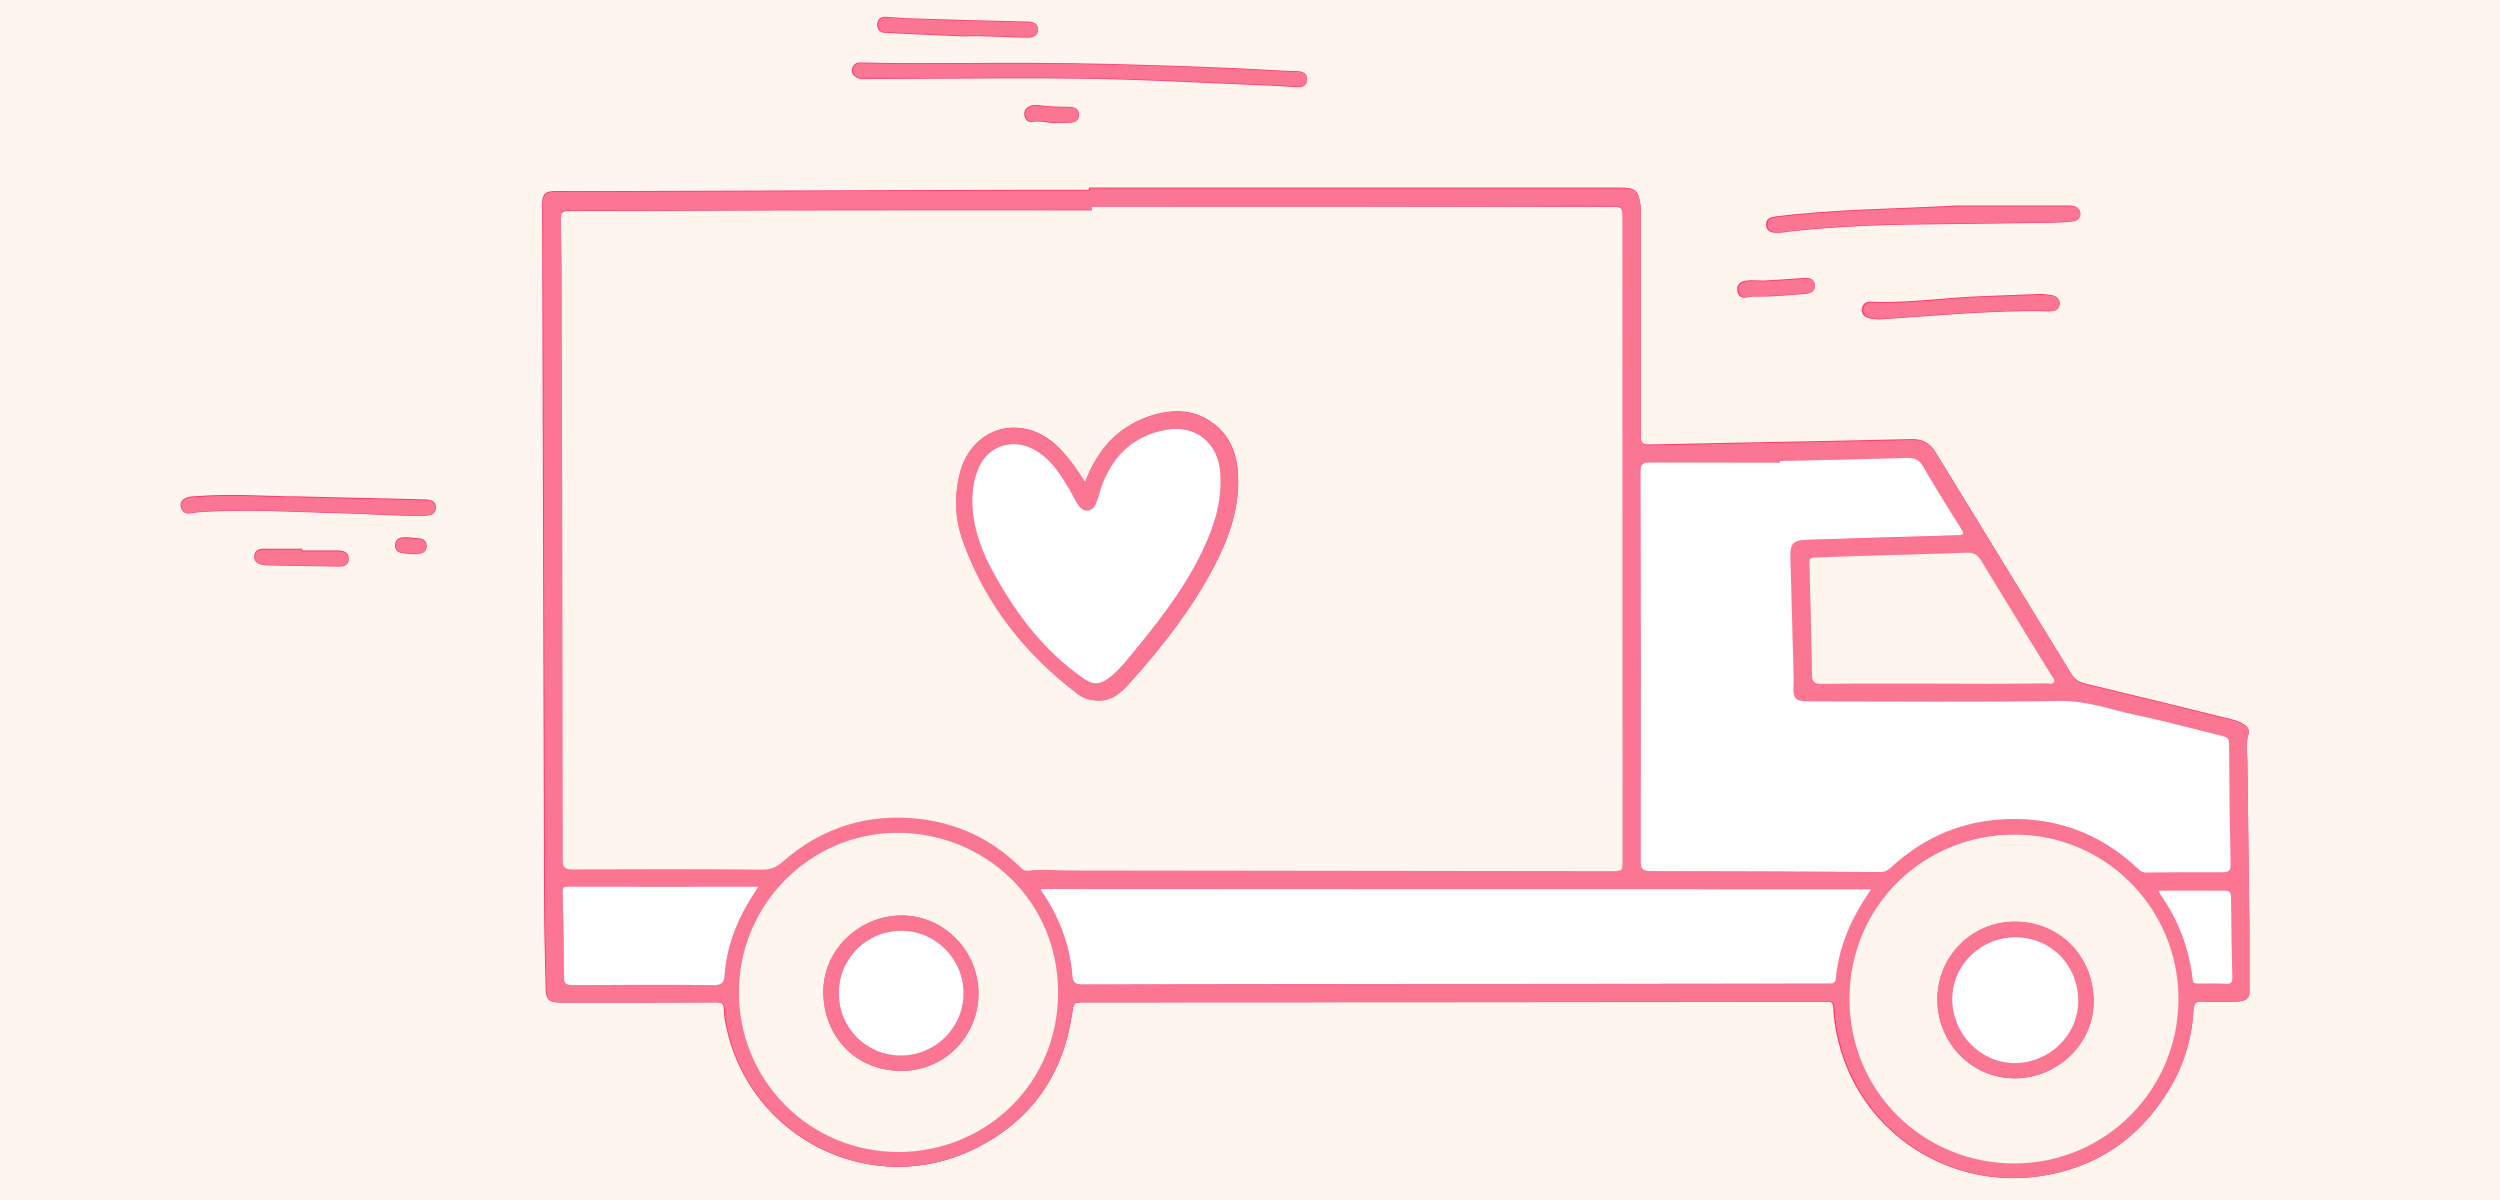 <svg version="1.0" preserveAspectRatio="xMidYMid meet" height="240" viewBox="0 0 375 180" zoomAndPan="magnify" width="500" xmlns:xlink="http://www.w3.org/1999/xlink" xmlns="http://www.w3.org/2000/svg"><defs><clipPath id="e13d5e26c9"><path clip-rule="nonzero" d="M 81 28 L 337.406 28 L 337.406 177 L 81 177 Z M 81 28"></path></clipPath><clipPath id="59d896e84c"><path clip-rule="nonzero" d="M 78 25 L 337.406 25 L 337.406 180 L 78 180 Z M 78 25"></path></clipPath><clipPath id="aa664d0305"><path clip-rule="nonzero" d="M 26.906 71 L 69 71 L 69 81 L 26.906 81 Z M 26.906 71"></path></clipPath><clipPath id="e5a9d2835a"><path clip-rule="nonzero" d="M 131 2.465 L 156 2.465 L 156 6 L 131 6 Z M 131 2.465"></path></clipPath><clipPath id="21a852e646"><path clip-rule="nonzero" d="M 128 2.465 L 159 2.465 L 159 9 L 128 9 Z M 128 2.465"></path></clipPath><clipPath id="ee11f39d71"><path clip-rule="nonzero" d="M 242 65 L 337.406 65 L 337.406 135 L 242 135 Z M 242 65"></path></clipPath><clipPath id="077077aab9"><path clip-rule="nonzero" d="M 320 130 L 337.406 130 L 337.406 151 L 320 151 Z M 320 130"></path></clipPath><clipPath id="35c71ee7b9"><path clip-rule="nonzero" d="M 81 28 L 337.406 28 L 337.406 177 L 81 177 Z M 81 28"></path></clipPath><clipPath id="0df21e9240"><path clip-rule="nonzero" d="M 131 2.465 L 156 2.465 L 156 6 L 131 6 Z M 131 2.465"></path></clipPath></defs><rect fill-opacity="1" height="216" y="-18" fill="#ffffff" width="450" x="-37.5"></rect><rect fill-opacity="1" height="216" y="-18" fill="#fff5ef" width="450" x="-37.5"></rect><g clip-path="url(#e13d5e26c9)"><path fill-rule="nonzero" fill-opacity="1" d="M 163.508 28.262 C 190.004 28.262 216.535 28.262 243.035 28.262 C 245.395 28.262 245.781 28.586 246.074 30.945 C 246.105 31.363 246.105 31.75 246.105 32.172 C 246.105 43.223 246.137 54.277 246.105 65.328 C 246.105 66.492 246.332 66.848 247.559 66.816 C 260.648 66.523 273.734 66.328 286.824 66.008 C 288.535 65.973 289.57 66.59 290.41 68.012 C 297.133 79.031 303.918 90.016 310.641 101.035 C 311.188 101.941 311.805 102.426 312.871 102.684 C 320.207 104.43 327.543 106.238 334.875 108.051 C 335.523 108.211 336.137 108.438 336.688 108.793 C 337.141 109.082 337.461 109.535 337.301 110.02 C 336.848 111.344 337.074 112.703 337.105 114.027 C 337.234 125.273 337.398 136.52 337.527 147.766 C 337.559 149.801 337.141 150.223 335.102 150.223 C 333.551 150.223 332 150.285 330.449 150.188 C 329.449 150.125 329.094 150.48 329.027 151.449 C 328.801 155.715 327.605 159.723 325.41 163.375 C 320.918 170.773 314.453 175.234 305.855 176.43 C 292.672 178.273 280.133 170.258 276.352 157.621 C 275.738 155.555 275.32 153.422 275.223 151.254 C 275.191 150.449 274.93 150.223 274.156 150.223 C 270.309 150.254 266.465 150.254 262.617 150.254 C 229.367 150.285 196.082 150.32 162.828 150.32 C 160.953 150.32 161.051 150.352 160.758 152.191 C 159.402 161.273 154.684 168.027 146.477 172.164 C 131.027 179.984 112.512 170.871 109.023 153.84 C 108.859 153.098 108.73 152.32 108.73 151.547 C 108.73 150.609 108.406 150.285 107.406 150.32 C 99.715 150.352 92.023 150.352 84.332 150.352 C 82.328 150.352 82.004 150.027 81.973 147.992 C 81.875 143.531 81.746 139.074 81.746 134.613 C 81.648 99.938 81.555 65.297 81.457 30.621 C 81.457 29.133 81.91 28.777 83.363 28.777 C 87.047 28.812 90.73 28.777 94.414 28.777 C 114.289 28.715 134.195 28.648 154.07 28.586 C 157.203 28.586 160.371 28.586 163.508 28.586 C 163.508 28.52 163.508 28.391 163.508 28.262 Z M 163.797 31.039 C 163.797 31.172 163.797 31.332 163.797 31.461 C 151.324 31.461 138.848 31.43 126.375 31.461 C 112.707 31.492 99.035 31.559 85.367 31.559 C 84.43 31.559 84.105 31.75 84.137 32.754 C 84.234 37.504 84.234 42.254 84.27 46.973 C 84.332 74.246 84.398 101.555 84.398 128.828 C 84.398 130.023 84.688 130.316 85.883 130.316 C 95.383 130.281 104.852 130.25 114.355 130.348 C 115.68 130.348 116.52 129.961 117.457 129.121 C 123.273 124.047 130.09 121.879 137.75 122.723 C 143.598 123.367 148.738 125.758 152.973 129.926 C 153.328 130.281 153.648 130.574 154.23 130.508 C 156.301 130.25 158.398 130.477 160.469 130.477 C 187.516 130.508 214.566 130.543 241.582 130.574 C 243.391 130.574 243.391 130.574 243.391 128.766 C 243.391 96.738 243.359 64.68 243.359 32.656 C 243.359 30.945 243.359 30.945 241.613 30.945 C 215.664 31.039 189.715 31.039 163.797 31.039 Z M 267.016 69.141 C 267.016 69.238 267.016 69.336 267.016 69.434 C 260.52 69.434 253.992 69.465 247.496 69.398 C 246.461 69.398 246.074 69.625 246.074 70.758 C 246.105 90.242 246.137 109.699 246.105 129.184 C 246.105 130.316 246.332 130.703 247.559 130.703 C 259.098 130.703 270.633 130.766 282.168 130.832 C 282.816 130.832 283.234 130.574 283.656 130.152 C 288.117 125.984 293.383 123.527 299.426 123.012 C 307.57 122.27 314.746 124.723 320.723 130.379 C 321.047 130.703 321.367 130.93 321.887 130.93 C 325.699 130.898 329.48 130.863 333.293 130.898 C 334.297 130.898 334.617 130.672 334.586 129.605 C 334.457 123.594 334.391 117.582 334.359 111.57 C 334.359 110.73 333.941 110.57 333.293 110.41 C 328.965 109.375 324.664 108.18 320.336 107.273 C 316.586 106.5 312.965 105.141 308.961 105.172 C 296.52 105.367 284.078 105.238 271.637 105.238 C 269.211 105.238 268.953 104.945 269.051 102.59 C 269.051 102.266 269.051 101.941 269.051 101.617 C 268.887 95.641 268.727 89.66 268.566 83.715 C 268.5 81.52 268.953 81.066 271.148 81 C 278.648 80.773 286.113 80.547 293.609 80.324 C 294.547 80.289 294.645 80.129 294.16 79.32 C 292.219 76.25 290.281 73.148 288.473 70.016 C 287.855 68.98 287.18 68.688 286.047 68.723 C 279.715 68.883 273.379 69.012 267.016 69.141 Z M 280.684 133.387 C 238.996 133.387 197.566 133.387 156.137 133.387 C 156.172 133.48 156.137 133.609 156.203 133.676 C 158.852 137.523 160.5 141.723 160.855 146.41 C 160.953 147.605 161.469 147.699 162.473 147.699 C 171.586 147.637 180.73 147.637 189.844 147.637 C 217.668 147.605 245.492 147.57 273.316 147.57 C 273.672 147.57 274.059 147.539 274.414 147.57 C 275.027 147.605 275.32 147.379 275.383 146.766 C 275.805 141.918 277.711 137.652 280.684 133.387 Z M 326.766 149.832 C 326.766 136.195 315.777 125.145 302.207 125.145 C 288.762 125.145 277.484 135.68 277.453 149.77 C 277.418 163.922 288.699 174.457 302.109 174.492 C 315.746 174.555 326.766 163.504 326.766 149.832 Z M 110.832 148.863 C 110.863 162.18 121.527 172.875 134.844 172.809 C 147.898 172.746 158.723 162.535 158.691 148.801 C 158.66 134.773 147.414 124.855 134.453 124.918 C 121.465 124.984 110.801 135.742 110.832 148.863 Z M 290.023 102.555 C 290.023 102.59 290.023 102.59 290.023 102.555 C 295.68 102.59 301.301 102.59 306.957 102.555 C 307.344 102.555 307.859 102.75 308.086 102.328 C 308.281 101.973 307.895 101.652 307.73 101.359 C 304.176 95.574 300.621 89.824 297.102 84.008 C 296.613 83.199 296.035 82.906 295.098 82.941 C 289.699 83.133 284.301 83.262 278.906 83.426 C 276.707 83.488 274.48 83.586 272.281 83.652 C 271.699 83.652 271.375 83.746 271.41 84.457 C 271.57 90.051 271.699 95.641 271.797 101.262 C 271.828 102.328 272.152 102.621 273.219 102.621 C 278.809 102.523 284.398 102.555 290.023 102.555 Z M 113.773 132.996 C 104.012 132.996 94.578 132.996 85.109 132.996 C 84.363 132.996 84.363 133.32 84.398 133.902 C 84.492 138.102 84.59 142.336 84.59 146.539 C 84.59 147.605 84.945 147.797 85.914 147.766 C 92.992 147.734 100.07 147.699 107.148 147.766 C 108.375 147.766 108.633 147.281 108.699 146.246 C 108.891 143.469 109.602 140.785 110.766 138.234 C 111.543 136.52 112.512 134.871 113.773 132.996 Z M 323.824 133.578 C 323.891 133.805 323.922 133.934 323.988 134.031 C 326.699 137.91 328.414 142.176 328.898 146.895 C 328.965 147.477 329.254 147.508 329.707 147.508 C 331.098 147.508 332.484 147.477 333.875 147.539 C 334.617 147.57 334.844 147.344 334.844 146.57 C 334.746 142.562 334.684 138.555 334.652 134.547 C 334.652 133.805 334.391 133.547 333.648 133.547 C 330.418 133.609 327.188 133.578 323.824 133.578 Z M 323.824 133.578" fill="#fa7693"></path></g><g clip-path="url(#59d896e84c)"><path stroke-miterlimit="10" stroke-opacity="1" stroke-width="0.709" stroke="#fe3a6d" d="M 422.205 79.6 C 504.196 79.6 586.296 79.6 668.299 79.6 C 675.6 79.6 676.797 80.603 677.704 87.904 C 677.8 89.198 677.8 90.394 677.8 91.7 C 677.8 125.896 677.897 160.104 677.8 194.301 C 677.8 197.903 678.501 199.003 682.297 198.906 C 722.803 197.999 763.297 197.395 803.803 196.404 C 809.097 196.295 812.3 198.205 814.899 202.605 C 835.702 236.704 856.699 270.695 877.502 304.794 C 879.194 307.599 881.104 309.098 884.404 309.896 C 907.105 315.299 929.805 320.895 952.494 326.504 C 954.501 327 956.398 327.701 958.103 328.801 C 959.505 329.695 960.496 331.097 960 332.596 C 958.598 336.694 959.299 340.901 959.396 344.998 C 959.795 379.799 960.303 414.599 960.702 449.4 C 960.798 455.698 959.505 457.003 953.195 457.003 C 948.396 457.003 943.597 457.197 938.799 456.894 C 935.704 456.701 934.604 457.801 934.399 460.799 C 933.698 473.999 929.999 486.401 923.205 497.703 C 909.305 520.597 889.299 534.401 862.694 538.1 C 821.898 543.805 783.097 519.001 771.396 479.897 C 769.498 473.503 768.204 466.903 767.902 460.194 C 767.806 457.704 766.996 457.003 764.602 457.003 C 752.696 457.1 740.802 457.1 728.895 457.1 C 626.004 457.197 523.005 457.305 420.102 457.305 C 414.3 457.305 414.602 457.402 413.695 463.095 C 409.501 491.199 394.899 512.099 369.503 524.9 C 321.696 549.1 264.4 520.899 253.605 468.196 C 253.098 465.9 252.699 463.494 252.699 461.101 C 252.699 458.2 251.696 457.197 248.601 457.305 C 224.8 457.402 201 457.402 177.199 457.402 C 170.998 457.402 169.995 456.399 169.898 450.101 C 169.596 436.297 169.197 422.505 169.197 408.701 C 168.895 301.398 168.604 194.204 168.302 86.901 C 168.302 82.296 169.704 81.196 174.201 81.196 C 185.6 81.304 196.999 81.196 208.397 81.196 C 269.9 81.002 331.499 80.797 393.001 80.603 C 402.696 80.603 412.499 80.603 422.205 80.603 C 422.205 80.398 422.205 79.999 422.205 79.6 Z M 423.1 88.194 C 423.1 88.605 423.1 89.101 423.1 89.5 C 384.504 89.5 345.895 89.403 307.299 89.5 C 265.004 89.597 222.697 89.802 180.402 89.802 C 177.501 89.802 176.498 90.394 176.594 93.501 C 176.897 108.2 176.897 122.898 177.005 137.5 C 177.199 221.897 177.404 306.402 177.404 390.799 C 177.404 394.498 178.299 395.404 181.998 395.404 C 211.395 395.295 240.696 395.199 270.105 395.501 C 274.203 395.501 276.802 394.304 279.703 391.705 C 297.701 376.003 318.795 369.295 342.499 371.906 C 360.594 373.9 376.501 381.298 389.605 394.195 C 390.705 395.295 391.696 396.202 393.497 395.996 C 399.903 395.199 406.394 395.9 412.801 395.9 C 496.496 395.996 580.204 396.105 663.803 396.202 C 669.399 396.202 669.399 396.202 669.399 390.605 C 669.399 291.498 669.303 192.294 669.303 93.199 C 669.303 87.904 669.303 87.904 663.899 87.904 C 583.601 88.194 503.302 88.194 423.1 88.194 Z M 742.506 206.098 C 742.506 206.4 742.506 206.703 742.506 207.005 C 722.404 207.005 702.205 207.101 682.103 206.896 C 678.9 206.896 677.704 207.597 677.704 211.102 C 677.8 271.396 677.897 331.605 677.8 391.899 C 677.8 395.404 678.501 396.601 682.297 396.601 C 718.004 396.601 753.699 396.794 789.394 397 C 791.401 397 792.694 396.202 794 394.896 C 807.804 381.999 824.098 374.396 842.798 372.8 C 868.001 370.503 890.206 378.094 908.7 395.598 C 909.703 396.601 910.695 397.302 912.302 397.302 C 924.1 397.205 935.801 397.096 947.598 397.205 C 950.705 397.205 951.696 396.504 951.6 393.204 C 951.201 374.601 950.995 355.998 950.898 337.395 C 950.898 334.796 949.605 334.301 947.598 333.805 C 934.205 330.602 920.897 326.903 907.503 324.099 C 895.899 321.705 884.694 317.499 872.304 317.595 C 833.805 318.2 795.305 317.801 756.806 317.801 C 749.299 317.801 748.501 316.894 748.804 309.605 C 748.804 308.602 748.804 307.599 748.804 306.596 C 748.296 288.101 747.8 269.595 747.305 251.197 C 747.099 244.404 748.501 243.002 755.295 242.796 C 778.503 242.095 801.603 241.394 824.799 240.705 C 827.7 240.597 828.002 240.101 826.504 237.599 C 820.496 228.098 814.5 218.5 808.904 208.806 C 806.994 205.603 804.903 204.696 801.397 204.805 C 781.803 205.3 762.197 205.699 742.506 206.098 Z M 784.801 404.905 C 655.801 404.905 527.598 404.905 399.396 404.905 C 399.504 405.195 399.396 405.594 399.601 405.8 C 407.797 417.706 412.898 430.7 413.998 445.206 C 414.3 448.904 415.895 449.195 419.002 449.195 C 447.203 449.001 475.5 449.001 503.701 449.001 C 589.802 448.904 675.902 448.796 762.003 448.796 C 763.103 448.796 764.3 448.699 765.4 448.796 C 767.298 448.904 768.204 448.203 768.398 446.306 C 769.703 431.305 775.602 418.105 784.801 404.905 Z M 927.4 455.794 C 927.4 413.596 893.397 379.4 851.404 379.4 C 809.798 379.4 774.901 412.001 774.804 455.601 C 774.696 499.395 809.605 531.996 851.102 532.104 C 893.3 532.298 927.4 498.102 927.4 455.794 Z M 259.202 452.797 C 259.299 494.004 292.298 527.1 333.505 526.894 C 373.903 526.701 407.398 495.104 407.301 452.603 C 407.204 409.196 372.404 378.505 332.297 378.699 C 292.105 378.904 259.105 412.194 259.202 452.797 Z M 813.703 309.497 C 813.703 309.605 813.703 309.605 813.703 309.497 C 831.206 309.605 848.6 309.605 866.103 309.497 C 867.3 309.497 868.895 310.101 869.596 308.796 C 870.201 307.696 869.004 306.704 868.496 305.798 C 857.497 287.896 846.497 270.103 835.606 252.104 C 834.095 249.602 832.306 248.695 829.405 248.804 C 812.699 249.396 795.994 249.795 779.301 250.303 C 772.496 250.496 765.606 250.799 758.8 251.004 C 756.999 251.004 755.996 251.294 756.105 253.494 C 756.6 270.804 756.999 288.101 757.301 305.496 C 757.398 308.796 758.401 309.702 761.701 309.702 C 778.999 309.4 796.296 309.497 813.703 309.497 Z M 268.304 403.696 C 238.097 403.696 208.905 403.696 179.604 403.696 C 177.296 403.696 177.296 404.7 177.404 406.501 C 177.694 419.495 177.997 432.598 177.997 445.604 C 177.997 448.904 179.097 449.497 182.094 449.4 C 203.997 449.303 225.9 449.195 247.803 449.4 C 251.599 449.4 252.397 447.901 252.602 444.698 C 253.194 436.104 255.394 427.799 258.997 419.906 C 261.402 414.599 264.4 409.498 268.304 403.696 Z M 918.298 405.497 C 918.503 406.198 918.6 406.597 918.805 406.9 C 927.194 418.903 932.501 432.102 934 446.704 C 934.205 448.506 935.1 448.602 936.502 448.602 C 940.805 448.602 945.096 448.506 949.4 448.699 C 951.696 448.796 952.397 448.095 952.397 445.701 C 952.095 433.299 951.902 420.897 951.805 408.495 C 951.805 406.198 950.995 405.401 948.698 405.401 C 938.702 405.594 928.705 405.497 918.298 405.497 Z M 918.298 405.497" stroke-linejoin="miter" fill="none" transform="matrix(0.323, 0, 0, 0.323, 27.069, 2.538)" stroke-linecap="butt"></path></g><path stroke-miterlimit="10" stroke-opacity="1" stroke-width="0.709" stroke="#fe3a6d" d="M 432.395 22.195 C 449.403 22.703 481.399 23.404 513.395 25.399 C 515.402 25.495 517.505 25.399 519.499 25.604 C 521.397 25.798 523.005 26.801 522.896 29.001 C 522.896 31.297 521.3 32.397 519.1 32.301 C 515.704 32.204 512.295 31.805 508.898 31.696 C 490.598 30.899 472.2 30.101 453.899 29.303 C 409.102 27.405 364.305 28.396 319.496 28.505 C 317.803 28.505 315.906 28.795 314.298 27.901 C 312.702 26.994 311.699 25.798 312.303 23.9 C 312.799 22.304 313.996 21.398 315.7 21.494 C 349.594 22.401 383.5 20.999 432.395 22.195 Z M 432.395 22.195" stroke-linejoin="miter" fill-rule="nonzero" fill="#fa7693" fill-opacity="1" transform="matrix(0.323, 0, 0, 0.323, 27.069, 2.538)" stroke-linecap="butt"></path><path stroke-miterlimit="10" stroke-opacity="1" stroke-width="0.709" stroke="#fe3a6d" d="M 825.198 87.904 C 842.206 87.904 859.104 87.904 876.1 87.904 C 877.103 87.904 878.203 87.904 879.097 88.098 C 880.802 88.605 881.998 89.705 881.902 91.603 C 881.805 93.295 880.596 94.395 879.001 94.601 C 876.196 94.903 873.501 95.096 870.696 95.205 C 850.498 95.495 830.202 95.798 810.004 96.003 C 789.394 96.196 768.797 96.994 748.296 99.194 C 745.903 99.496 743.606 100.004 741.104 99.895 C 738.602 99.895 736.704 99.098 736.704 96.402 C 736.704 93.9 738.505 93.295 740.802 93.005 C 768.797 89.5 797.094 89.5 825.198 87.904 Z M 825.198 87.904" stroke-linejoin="miter" fill-rule="nonzero" fill="#fa7693" fill-opacity="1" transform="matrix(0.323, 0, 0, 0.323, 27.069, 2.538)" stroke-linecap="butt"></path><path fill-rule="nonzero" fill-opacity="1" d="M 44.391 74.602 C 52.211 74.797 58.027 74.926 63.812 75.055 C 64.586 75.086 65.297 75.25 65.297 76.152 C 65.297 77.125 64.555 77.254 63.746 77.285 C 59.738 77.383 55.734 77.027 51.727 76.93 C 44.391 76.77 37.023 76.219 29.688 76.77 C 29.332 76.801 28.977 76.863 28.621 76.93 C 27.973 77.059 27.457 76.801 27.262 76.188 C 27.035 75.477 27.391 75.023 28.07 74.766 C 28.555 74.57 29.039 74.602 29.523 74.57 C 35.148 74.117 40.77 74.637 44.391 74.602 Z M 44.391 74.602" fill="#fa7693"></path><g clip-path="url(#aa664d0305)"><path stroke-miterlimit="10" stroke-opacity="1" stroke-width="0.709" stroke="#fe3a6d" d="M 53.602 222.997 C 77.801 223.601 95.8 224 113.702 224.399 C 116.095 224.496 118.295 225.003 118.295 227.796 C 118.295 230.805 115.999 231.204 113.497 231.301 C 101.095 231.603 88.705 230.503 76.303 230.201 C 53.602 229.705 30.804 228.001 8.104 229.705 C 7.004 229.802 5.904 229.996 4.804 230.201 C 2.797 230.6 1.201 229.802 0.597 227.904 C -0.104 225.704 0.996 224.302 3.099 223.504 C 4.598 222.9 6.097 222.997 7.596 222.9 C 25.002 221.498 42.396 223.106 53.602 222.997 Z M 53.602 222.997" stroke-linejoin="miter" fill="none" transform="matrix(0.323, 0, 0, 0.323, 27.069, 2.538)" stroke-linecap="butt"></path></g><path stroke-miterlimit="10" stroke-opacity="1" stroke-width="0.709" stroke="#fe3a6d" d="M 855.405 136.304 C 834.397 136.606 813.497 138.504 792.597 139.906 C 789.805 140.099 787.098 140.401 784.305 139.604 C 782.202 138.999 780.897 137.802 781.199 135.602 C 781.501 133.306 783.097 132.496 785.296 132.605 C 802.703 133.306 819.795 130.598 837.105 130.006 C 846.098 129.704 854.994 129.305 864 129.003 C 865.402 129.003 866.804 129.305 868.097 129.401 C 870.503 129.704 872.497 130.598 872.304 133.306 C 872.098 136.098 869.899 136.4 867.505 136.4 C 863.504 136.195 859.394 136.304 855.405 136.304 Z M 855.405 136.304" stroke-linejoin="miter" fill-rule="nonzero" fill="#fa7693" fill-opacity="1" transform="matrix(0.323, 0, 0, 0.323, 27.069, 2.538)" stroke-linecap="butt"></path><g clip-path="url(#e5a9d2835a)"><path fill-rule="nonzero" fill-opacity="1" d="M 144.602 5.352 C 140.82 5.188 136.91 5.027 132.969 4.832 C 132.191 4.801 131.676 4.445 131.738 3.637 C 131.773 2.895 132.289 2.57 133 2.637 C 134.195 2.699 135.359 2.828 136.555 2.863 C 142.438 3.055 148.316 3.219 154.199 3.348 C 154.977 3.379 155.652 3.539 155.652 4.445 C 155.652 5.316 154.941 5.543 154.168 5.543 C 151 5.512 147.867 5.219 144.602 5.352 Z M 144.602 5.352" fill="#fa7693"></path></g><g clip-path="url(#21a852e646)"><path stroke-miterlimit="10" stroke-opacity="1" stroke-width="0.709" stroke="#fe3a6d" d="M 363.701 8.705 C 352 8.198 339.9 7.702 327.703 7.098 C 325.298 7.001 323.702 5.901 323.896 3.399 C 324.004 1.102 325.6 0.099 327.8 0.304 C 331.499 0.498 335.101 0.897 338.8 1.006 C 357.004 1.598 375.196 2.106 393.4 2.504 C 395.806 2.601 397.897 3.097 397.897 5.901 C 397.897 8.597 395.697 9.298 393.303 9.298 C 383.5 9.201 373.806 8.294 363.701 8.705 Z M 363.701 8.705" stroke-linejoin="miter" fill="none" transform="matrix(0.323, 0, 0, 0.323, 27.069, 2.538)" stroke-linecap="butt"></path></g><path stroke-miterlimit="10" stroke-opacity="1" stroke-width="0.709" stroke="#fe3a6d" d="M 56.201 248.103 C 61.797 248.103 67.297 248.103 72.906 248.103 C 75.396 248.103 77.801 248.695 77.801 251.596 C 77.898 254.703 75.396 255.005 72.906 254.896 C 62.498 254.703 52.103 254.594 41.804 254.401 C 40.499 254.401 39.302 254.304 37.997 254.099 C 35.905 253.7 34.394 252.503 34.6 250.303 C 34.805 247.994 36.498 247.305 38.698 247.305 C 44.5 247.402 50.302 247.305 56.201 247.305 C 56.201 247.499 56.201 247.801 56.201 248.103 Z M 56.201 248.103" stroke-linejoin="miter" fill-rule="nonzero" fill="#fa7693" fill-opacity="1" transform="matrix(0.323, 0, 0, 0.323, 27.069, 2.538)" stroke-linecap="butt"></path><path stroke-miterlimit="10" stroke-opacity="1" stroke-width="0.709" stroke="#fe3a6d" d="M 734.999 122.802 C 741.2 122.403 747.305 122.1 753.506 121.605 C 755.996 121.399 758.305 121.605 758.703 124.506 C 759.006 127.298 756.697 128.096 754.497 128.301 C 747.305 128.797 740.197 129.595 733.005 129.498 C 731.397 129.498 729.705 129.401 728.097 129.8 C 725.801 130.405 723.903 130.006 723.395 127.504 C 722.803 124.699 724.604 123.104 727.094 122.802 C 729.705 122.499 732.401 122.705 734.999 122.802 Z M 734.999 122.802" stroke-linejoin="miter" fill-rule="nonzero" fill="#fa7693" fill-opacity="1" transform="matrix(0.323, 0, 0, 0.323, 27.069, 2.538)" stroke-linecap="butt"></path><path stroke-miterlimit="10" stroke-opacity="1" stroke-width="0.709" stroke="#fe3a6d" d="M 407.301 48.897 C 403.796 49.296 399.698 47.7 395.503 48.402 C 393.799 48.704 392.602 47.495 392.3 45.803 C 391.901 44.002 392.796 42.599 394.403 41.802 C 395.999 41.004 397.703 41.197 399.202 41.403 C 403.602 41.995 408.002 42.104 412.402 42.104 C 414.795 42.104 416.899 42.696 416.995 45.404 C 416.995 48.196 414.904 48.8 412.499 48.8 C 411 48.897 409.501 48.897 407.301 48.897 Z M 407.301 48.897" stroke-linejoin="miter" fill-rule="nonzero" fill="#fa7693" fill-opacity="1" transform="matrix(0.323, 0, 0, 0.323, 27.069, 2.538)" stroke-linecap="butt"></path><path stroke-miterlimit="10" stroke-opacity="1" stroke-width="0.709" stroke="#fe3a6d" d="M 106.498 242.095 C 108.105 242.301 109.798 242.301 111.405 242.603 C 113.098 242.905 114.101 244.005 114.004 245.794 C 113.895 247.499 113.001 248.599 111.297 248.901 C 108.395 249.505 105.494 248.998 102.702 248.599 C 100.901 248.296 99.801 247.003 99.995 245.105 C 100.2 243.195 101.3 242.204 103.198 241.999 C 104.298 241.902 105.494 241.999 106.594 241.999 C 106.498 241.999 106.498 241.999 106.498 242.095 Z M 106.498 242.095" stroke-linejoin="miter" fill-rule="nonzero" fill="#fa7693" fill-opacity="1" transform="matrix(0.323, 0, 0, 0.323, 27.069, 2.538)" stroke-linecap="butt"></path><path stroke-miterlimit="10" stroke-opacity="1" stroke-width="0.709" stroke="#fe3a6d" d="M 423.1 88.194 C 503.398 88.194 583.601 88.194 663.899 88.194 C 669.206 88.194 669.206 88.194 669.303 93.501 C 669.303 192.596 669.399 291.8 669.399 390.895 C 669.399 396.504 669.399 396.504 663.803 396.504 C 580.095 396.395 496.4 396.299 412.801 396.202 C 406.394 396.202 399.903 395.501 393.497 396.299 C 391.696 396.504 390.705 395.598 389.605 394.498 C 376.501 381.6 360.606 374.202 342.499 372.196 C 318.795 369.597 297.701 376.306 279.703 391.995 C 276.802 394.594 274.094 395.803 270.105 395.803 C 240.696 395.501 211.395 395.598 181.998 395.694 C 178.396 395.694 177.404 394.8 177.404 391.101 C 177.296 306.704 177.199 222.199 177.005 137.802 C 177.005 123.104 176.897 108.405 176.594 93.803 C 176.498 90.697 177.501 90.104 180.402 90.104 C 222.697 90.104 265.004 89.802 307.299 89.802 C 345.895 89.705 384.504 89.802 423.1 89.802 C 423.1 89.101 423.1 88.605 423.1 88.194 Z M 419.896 215.998 C 415.605 209.301 411.604 203.403 406.201 198.495 C 390.003 183.905 367.496 190.396 361.899 211.405 C 359.095 222.102 359.494 232.8 363.205 243.099 C 373.697 272.399 392.203 295.801 416.899 314.404 C 419.304 316.205 422.205 317.003 425.396 317.196 C 432.601 317.704 437.001 313.099 441.098 308.602 C 455.7 292.296 469.202 275.095 479.501 255.597 C 486.198 242.905 491.202 229.5 490.996 214.801 C 490.9 204.998 488.398 195.896 480.395 189.405 C 470.895 181.705 460.197 181.705 449.197 185.501 C 434.595 190.698 425.505 201.106 419.896 215.998 Z M 419.896 215.998" stroke-linejoin="miter" fill-rule="nonzero" fill="#fa7693" fill-opacity="1" transform="matrix(0.323, 0, 0, 0.323, 27.069, 2.538)" stroke-linecap="butt"></path><path fill-rule="nonzero" fill-opacity="1" d="M 267.016 69.141 C 273.348 69.012 279.68 68.883 286.047 68.688 C 287.211 68.656 287.891 68.949 288.473 69.98 C 290.281 73.117 292.219 76.219 294.16 79.289 C 294.676 80.098 294.578 80.258 293.609 80.289 C 286.113 80.484 278.648 80.742 271.148 80.969 C 268.953 81.035 268.5 81.484 268.566 83.684 C 268.727 89.66 268.887 95.641 269.051 101.586 C 269.051 101.91 269.082 102.234 269.051 102.555 C 268.922 104.914 269.211 105.207 271.637 105.207 C 284.078 105.207 296.52 105.336 308.961 105.141 C 312.969 105.078 316.555 106.434 320.336 107.242 C 324.699 108.145 328.996 109.344 333.293 110.375 C 333.941 110.539 334.359 110.668 334.359 111.539 C 334.391 117.551 334.457 123.562 334.586 129.57 C 334.617 130.637 334.262 130.863 333.293 130.863 C 329.48 130.832 325.699 130.863 321.887 130.898 C 321.367 130.898 321.078 130.672 320.723 130.348 C 314.746 124.691 307.57 122.27 299.426 122.98 C 293.383 123.527 288.117 125.984 283.656 130.121 C 283.234 130.508 282.816 130.801 282.168 130.801 C 270.633 130.734 259.098 130.672 247.559 130.672 C 246.332 130.672 246.105 130.281 246.105 129.152 C 246.137 109.664 246.137 90.211 246.074 70.727 C 246.074 69.594 246.461 69.367 247.496 69.367 C 253.992 69.398 260.52 69.398 267.016 69.398 C 267.016 69.336 267.016 69.238 267.016 69.141 Z M 267.016 69.141" fill="#fa7693"></path><g clip-path="url(#ee11f39d71)"><path stroke-miterlimit="10" stroke-opacity="1" stroke-width="0.709" stroke="#fe3a6d" d="M 742.506 206.098 C 762.1 205.699 781.694 205.3 801.397 204.696 C 804.999 204.599 807.103 205.506 808.904 208.697 C 814.5 218.403 820.496 228.001 826.504 237.502 C 828.099 240.004 827.797 240.5 824.799 240.597 C 801.603 241.201 778.503 241.999 755.295 242.7 C 748.501 242.905 747.099 244.295 747.305 251.101 C 747.8 269.595 748.296 288.101 748.804 306.499 C 748.804 307.502 748.9 308.505 748.804 309.497 C 748.405 316.798 749.299 317.704 756.806 317.704 C 795.305 317.704 833.805 318.103 872.304 317.499 C 884.706 317.305 895.803 321.5 907.503 324.002 C 921.005 326.794 934.302 330.505 947.598 333.696 C 949.605 334.204 950.898 334.603 950.898 337.298 C 950.995 355.901 951.201 374.504 951.6 393.095 C 951.696 396.395 950.596 397.096 947.598 397.096 C 935.801 397 924.1 397.096 912.302 397.205 C 910.695 397.205 909.8 396.504 908.7 395.501 C 890.206 377.998 868.001 370.503 842.798 372.703 C 824.098 374.396 807.804 381.999 794 394.8 C 792.694 395.996 791.401 396.903 789.394 396.903 C 753.699 396.698 718.004 396.504 682.297 396.504 C 678.501 396.504 677.8 395.295 677.8 391.802 C 677.897 331.496 677.897 271.299 677.704 211.006 C 677.704 207.5 678.9 206.799 682.103 206.799 C 702.205 206.896 722.404 206.896 742.506 206.896 C 742.506 206.703 742.506 206.4 742.506 206.098 Z M 742.506 206.098" stroke-linejoin="miter" fill="none" transform="matrix(0.323, 0, 0, 0.323, 27.069, 2.538)" stroke-linecap="butt"></path></g><path stroke-miterlimit="10" stroke-opacity="1" stroke-width="0.709" stroke="#fe3a6d" d="M 784.801 404.905 C 775.602 417.996 769.8 431.305 768.398 446.197 C 768.204 448.095 767.298 448.796 765.4 448.699 C 764.3 448.602 763.103 448.699 762.003 448.699 C 675.902 448.796 589.802 448.904 503.701 448.904 C 475.5 448.904 447.203 449.001 419.002 449.098 C 415.895 449.098 414.3 448.796 413.998 445.097 C 412.898 430.7 407.797 417.597 399.601 405.703 C 399.396 405.401 399.396 405.002 399.396 404.796 C 527.598 404.905 655.704 404.905 784.801 404.905 Z M 784.801 404.905" stroke-linejoin="miter" fill-rule="nonzero" fill="#fa7693" fill-opacity="1" transform="matrix(0.323, 0, 0, 0.323, 27.069, 2.538)" stroke-linecap="butt"></path><path stroke-miterlimit="10" stroke-opacity="1" stroke-width="0.709" stroke="#fe3a6d" d="M 927.4 455.794 C 927.4 498.102 893.3 532.298 851.005 532.201 C 809.496 532.104 774.696 499.395 774.696 455.698 C 774.804 412.097 809.702 379.497 851.296 379.497 C 893.397 379.4 927.4 413.596 927.4 455.794 Z M 815.504 456.302 C 815.6 476.404 831.605 492.698 851.404 492.698 C 871.603 492.698 888.405 476.102 888.006 456.496 C 887.595 435.004 871.397 420.305 852.105 420.003 C 831.605 419.604 815.395 435.995 815.504 456.302 Z M 815.504 456.302" stroke-linejoin="miter" fill-rule="nonzero" fill="#fa7693" fill-opacity="1" transform="matrix(0.323, 0, 0, 0.323, 27.069, 2.538)" stroke-linecap="butt"></path><path stroke-miterlimit="10" stroke-opacity="1" stroke-width="0.709" stroke="#fe3a6d" d="M 259.202 452.797 C 259.105 412.194 292.105 378.904 332.405 378.699 C 372.404 378.505 407.204 409.196 407.398 452.603 C 407.494 495.104 373.999 526.604 333.602 526.894 C 292.298 527.1 259.202 494.004 259.202 452.797 Z M 370.397 453.196 C 370.397 433.202 353.897 416.703 334.194 417.102 C 314.6 417.404 298.1 433.505 298.403 453.002 C 298.705 473.297 313.403 489.205 334.497 489.205 C 355.602 489.205 370.506 472.101 370.397 453.196 Z M 370.397 453.196" stroke-linejoin="miter" fill-rule="nonzero" fill="#fa7693" fill-opacity="1" transform="matrix(0.323, 0, 0, 0.323, 27.069, 2.538)" stroke-linecap="butt"></path><path stroke-miterlimit="10" stroke-opacity="1" stroke-width="0.709" stroke="#fe3a6d" d="M 813.703 309.497 C 796.405 309.497 778.999 309.4 761.701 309.605 C 758.401 309.605 757.301 308.699 757.301 305.399 C 756.999 288.101 756.6 270.695 756.105 253.397 C 755.996 251.197 757.096 250.895 758.8 250.895 C 765.606 250.702 772.496 250.4 779.301 250.194 C 795.994 249.699 812.699 249.3 829.405 248.695 C 832.306 248.599 833.998 249.505 835.606 251.995 C 846.497 269.897 857.497 287.799 868.496 305.701 C 869.101 306.596 870.201 307.599 869.596 308.699 C 868.895 310.101 867.3 309.4 866.103 309.4 C 848.6 309.605 831.097 309.605 813.703 309.497 C 813.703 309.605 813.703 309.605 813.703 309.497 Z M 813.703 309.497" stroke-linejoin="miter" fill-rule="nonzero" fill="#fa7693" fill-opacity="1" transform="matrix(0.323, 0, 0, 0.323, 27.069, 2.538)" stroke-linecap="butt"></path><path stroke-miterlimit="10" stroke-opacity="1" stroke-width="0.709" stroke="#fe3a6d" d="M 268.304 403.696 C 264.496 409.402 261.402 414.503 258.997 419.906 C 255.503 427.799 253.194 435.995 252.602 444.698 C 252.397 447.901 251.599 449.4 247.803 449.4 C 225.9 449.195 203.997 449.303 182.094 449.4 C 179.097 449.4 177.997 448.904 177.997 445.604 C 177.997 432.598 177.694 419.495 177.404 406.501 C 177.404 404.7 177.296 403.696 179.604 403.696 C 208.796 403.805 238.097 403.696 268.304 403.696 Z M 268.304 403.696" stroke-linejoin="miter" fill-rule="nonzero" fill="#fa7693" fill-opacity="1" transform="matrix(0.323, 0, 0, 0.323, 27.069, 2.538)" stroke-linecap="butt"></path><path fill-rule="nonzero" fill-opacity="1" d="M 323.824 133.578 C 327.188 133.578 330.418 133.578 333.648 133.578 C 334.391 133.578 334.652 133.805 334.652 134.582 C 334.684 138.59 334.746 142.594 334.844 146.602 C 334.875 147.379 334.652 147.605 333.875 147.57 C 332.484 147.508 331.098 147.539 329.707 147.539 C 329.254 147.539 328.965 147.508 328.898 146.926 C 328.383 142.207 326.699 137.941 323.988 134.062 C 323.922 133.934 323.891 133.805 323.824 133.578 Z M 323.824 133.578" fill="#fa7693"></path><g clip-path="url(#077077aab9)"><path stroke-miterlimit="10" stroke-opacity="1" stroke-width="0.709" stroke="#fe3a6d" d="M 918.298 405.497 C 928.705 405.497 938.702 405.497 948.698 405.497 C 950.995 405.497 951.805 406.198 951.805 408.604 C 951.902 421.006 952.095 433.396 952.397 445.798 C 952.494 448.203 951.805 448.904 949.4 448.796 C 945.096 448.602 940.805 448.699 936.502 448.699 C 935.1 448.699 934.205 448.602 934 446.801 C 932.404 432.199 927.194 418.999 918.805 406.996 C 918.6 406.597 918.503 406.198 918.298 405.497 Z M 918.298 405.497" stroke-linejoin="miter" fill="none" transform="matrix(0.323, 0, 0, 0.323, 27.069, 2.538)" stroke-linecap="butt"></path></g><path stroke-miterlimit="10" stroke-opacity="1" stroke-width="0.709" stroke="#fe3a6d" d="M 419.896 215.998 C 425.505 201.106 434.595 190.698 449.1 185.694 C 460.1 181.898 470.798 181.898 480.299 189.598 C 488.301 196.102 490.803 205.204 490.9 214.995 C 491.105 229.597 486.198 243.002 479.404 255.803 C 469.106 275.204 455.7 292.501 441.002 308.796 C 436.904 313.401 432.504 317.898 425.3 317.402 C 422.096 317.196 419.195 316.399 416.802 314.598 C 392.095 295.995 373.6 272.605 363.096 243.304 C 359.397 233.005 358.998 222.296 361.803 211.598 C 367.399 190.602 389.798 184.002 406.104 198.7 C 411.604 203.306 415.605 209.301 419.896 215.998 Z M 482.801 216.095 C 482.801 214.801 482.801 213.605 482.801 212.299 C 482.197 197.806 471.306 188.994 457.296 191.702 C 441.896 194.603 432.504 204.2 427.403 218.597 C 426.605 221.002 426.001 223.504 425.094 225.801 C 423.402 229.899 419.401 230.298 416.899 226.599 C 415.4 224.399 414.3 222.006 412.994 219.697 C 409.102 213.206 405.101 206.703 398.695 202.206 C 388.299 195.002 375.595 197.999 370.699 209.096 C 368.004 215.2 367.206 221.595 367.798 228.303 C 368.596 239.4 372.803 249.3 378 258.897 C 388.505 277.899 401.499 294.798 419.594 307.297 C 423.499 310.004 426.895 310.004 430.703 307.103 C 434.801 303.997 438.101 300.201 441.304 296.297 C 453.101 281.9 464.706 267.395 473.095 250.702 C 478.498 239.799 482.595 228.497 482.801 216.095 Z M 482.801 216.095" stroke-linejoin="miter" fill-rule="nonzero" fill="#fa7693" fill-opacity="1" transform="matrix(0.323, 0, 0, 0.323, 27.069, 2.538)" stroke-linecap="butt"></path><path stroke-miterlimit="10" stroke-opacity="1" stroke-width="0.709" stroke="#fe3a6d" d="M 815.504 456.302 C 815.395 436.104 831.605 419.604 852.202 419.906 C 871.494 420.196 887.704 435.004 888.103 456.399 C 888.502 476.005 871.7 492.602 851.501 492.602 C 831.701 492.698 815.6 476.404 815.504 456.302 Z M 880.898 456.701 C 880.898 440.105 868.194 427.195 851.9 427.098 C 835.702 427.001 822.406 439.996 822.406 455.794 C 822.406 471.895 835.303 485.301 851.102 485.494 C 867.396 485.699 880.898 472.596 880.898 456.701 Z M 880.898 456.701" stroke-linejoin="miter" fill-rule="nonzero" fill="#fa7693" fill-opacity="1" transform="matrix(0.323, 0, 0, 0.323, 27.069, 2.538)" stroke-linecap="butt"></path><path stroke-miterlimit="10" stroke-opacity="1" stroke-width="0.709" stroke="#fe3a6d" d="M 370.397 453.196 C 370.603 472.101 355.698 489.205 334.497 489.205 C 313.403 489.096 298.705 473.297 298.403 453.002 C 298.1 433.505 314.6 417.404 334.194 417.102 C 353.897 416.799 370.397 433.202 370.397 453.196 Z M 334.4 482.097 C 350.404 482.097 363.398 469.2 363.495 453.401 C 363.604 437.602 350.501 424.403 334.702 424.306 C 318.396 424.306 305.498 436.998 305.595 453.304 C 305.595 469.296 318.299 482.097 334.4 482.097 Z M 334.4 482.097" stroke-linejoin="miter" fill-rule="nonzero" fill="#fa7693" fill-opacity="1" transform="matrix(0.323, 0, 0, 0.323, 27.069, 2.538)" stroke-linecap="butt"></path><path stroke-miterlimit="10" stroke-opacity="1" stroke-width="0.709" stroke="#fe3a6d" d="M 482.801 216.095 C 482.704 228.497 478.498 239.799 472.998 250.702 C 464.597 267.395 453.005 281.9 441.195 296.297 C 438.004 300.201 434.704 304.105 430.594 307.103 C 426.798 310.004 423.402 310.004 419.497 307.297 C 401.402 294.798 388.396 277.899 377.904 258.897 C 372.597 249.396 368.499 239.4 367.702 228.303 C 367.206 221.595 367.895 215.103 370.603 209.096 C 375.595 197.999 388.202 195.002 398.598 202.206 C 405.004 206.703 409.005 213.097 412.898 219.697 C 414.203 222.006 415.303 224.399 416.802 226.599 C 419.304 230.298 423.305 229.899 424.997 225.801 C 426.001 223.504 426.496 221.002 427.294 218.597 C 432.395 204.2 441.799 194.603 457.199 191.702 C 471.197 188.994 482.1 197.806 482.704 212.299 C 482.801 213.496 482.801 214.801 482.801 216.095 Z M 482.801 216.095" stroke-linejoin="miter" fill-rule="nonzero" fill="#fa7693" fill-opacity="1" transform="matrix(0.323, 0, 0, 0.323, 27.069, 2.538)" stroke-linecap="butt"></path><path stroke-miterlimit="10" stroke-opacity="1" stroke-width="0.709" stroke="#fe3a6d" d="M 880.898 456.701 C 880.898 472.705 867.396 485.699 851.102 485.603 C 835.303 485.397 822.406 472.004 822.406 455.903 C 822.406 439.996 835.702 427.098 851.9 427.195 C 868.194 427.195 880.898 440.105 880.898 456.701 Z M 880.898 456.701" stroke-linejoin="miter" fill-rule="nonzero" fill="#fa7693" fill-opacity="1" transform="matrix(0.323, 0, 0, 0.323, 27.069, 2.538)" stroke-linecap="butt"></path><path stroke-miterlimit="10" stroke-opacity="1" stroke-width="0.709" stroke="#fe3a6d" d="M 334.4 482.097 C 318.299 482.097 305.595 469.296 305.595 453.196 C 305.595 436.998 318.396 424.197 334.702 424.197 C 350.501 424.197 363.604 437.397 363.495 453.304 C 363.398 469.2 350.404 482.097 334.4 482.097 Z M 334.4 482.097" stroke-linejoin="miter" fill-rule="nonzero" fill="#fa7693" fill-opacity="1" transform="matrix(0.323, 0, 0, 0.323, 27.069, 2.538)" stroke-linecap="butt"></path><g clip-path="url(#35c71ee7b9)"><path fill-rule="nonzero" fill-opacity="1" d="M 163.508 28.262 C 190.004 28.262 216.535 28.262 243.035 28.262 C 245.395 28.262 245.781 28.586 246.074 30.945 C 246.105 31.363 246.105 31.75 246.105 32.172 C 246.105 43.223 246.137 54.277 246.105 65.328 C 246.105 66.492 246.332 66.848 247.559 66.816 C 260.648 66.523 273.734 66.328 286.824 66.008 C 288.535 65.973 289.57 66.59 290.41 68.012 C 297.133 79.031 303.918 90.016 310.641 101.035 C 311.188 101.941 311.805 102.426 312.871 102.684 C 320.207 104.43 327.543 106.238 334.875 108.051 C 335.523 108.211 336.137 108.438 336.688 108.793 C 337.141 109.082 337.461 109.535 337.301 110.02 C 336.848 111.344 337.074 112.703 337.105 114.027 C 337.234 125.273 337.398 136.52 337.527 147.766 C 337.559 149.801 337.141 150.223 335.102 150.223 C 333.551 150.223 332 150.285 330.449 150.188 C 329.449 150.125 329.094 150.48 329.027 151.449 C 328.801 155.715 327.605 159.723 325.41 163.375 C 320.918 170.773 314.453 175.234 305.855 176.43 C 292.672 178.273 280.133 170.258 276.352 157.621 C 275.738 155.555 275.32 153.422 275.223 151.254 C 275.191 150.449 274.93 150.223 274.156 150.223 C 270.309 150.254 266.465 150.254 262.617 150.254 C 229.367 150.285 196.082 150.32 162.828 150.32 C 160.953 150.32 161.051 150.352 160.758 152.191 C 159.402 161.273 154.684 168.027 146.477 172.164 C 131.027 179.984 112.512 170.871 109.023 153.84 C 108.859 153.098 108.73 152.32 108.73 151.547 C 108.73 150.609 108.406 150.285 107.406 150.32 C 99.715 150.352 92.023 150.352 84.332 150.352 C 82.328 150.352 82.004 150.027 81.973 147.992 C 81.875 143.531 81.746 139.074 81.746 134.613 C 81.648 99.938 81.555 65.297 81.457 30.621 C 81.457 29.133 81.91 28.777 83.363 28.777 C 87.047 28.812 90.73 28.777 94.414 28.777 C 114.289 28.715 134.195 28.648 154.07 28.586 C 157.203 28.586 160.371 28.586 163.508 28.586 C 163.508 28.52 163.508 28.391 163.508 28.262 Z M 163.797 31.039 C 163.797 31.172 163.797 31.332 163.797 31.461 C 151.324 31.461 138.848 31.43 126.375 31.461 C 112.707 31.492 99.035 31.559 85.367 31.559 C 84.43 31.559 84.105 31.75 84.137 32.754 C 84.234 37.504 84.234 42.254 84.27 46.973 C 84.332 74.246 84.398 101.555 84.398 128.828 C 84.398 130.023 84.688 130.316 85.883 130.316 C 95.383 130.281 104.852 130.25 114.355 130.348 C 115.68 130.348 116.52 129.961 117.457 129.121 C 123.273 124.047 130.09 121.879 137.75 122.723 C 143.598 123.367 148.738 125.758 152.973 129.926 C 153.328 130.281 153.648 130.574 154.23 130.508 C 156.301 130.25 158.398 130.477 160.469 130.477 C 187.516 130.508 214.566 130.543 241.582 130.574 C 243.391 130.574 243.391 130.574 243.391 128.766 C 243.391 96.738 243.359 64.68 243.359 32.656 C 243.359 30.945 243.359 30.945 241.613 30.945 C 215.664 31.039 189.715 31.039 163.797 31.039 Z M 267.016 69.141 C 267.016 69.238 267.016 69.336 267.016 69.434 C 260.52 69.434 253.992 69.465 247.496 69.398 C 246.461 69.398 246.074 69.625 246.074 70.758 C 246.105 90.242 246.137 109.699 246.105 129.184 C 246.105 130.316 246.332 130.703 247.559 130.703 C 259.098 130.703 270.633 130.766 282.168 130.832 C 282.816 130.832 283.234 130.574 283.656 130.152 C 288.117 125.984 293.383 123.527 299.426 123.012 C 307.57 122.27 314.746 124.723 320.723 130.379 C 321.047 130.703 321.367 130.93 321.887 130.93 C 325.699 130.898 329.48 130.863 333.293 130.898 C 334.297 130.898 334.617 130.672 334.586 129.605 C 334.457 123.594 334.391 117.582 334.359 111.57 C 334.359 110.73 333.941 110.57 333.293 110.41 C 328.965 109.375 324.664 108.18 320.336 107.273 C 316.586 106.5 312.965 105.141 308.961 105.172 C 296.52 105.367 284.078 105.238 271.637 105.238 C 269.211 105.238 268.953 104.945 269.051 102.59 C 269.051 102.266 269.051 101.941 269.051 101.617 C 268.887 95.641 268.727 89.66 268.566 83.715 C 268.5 81.52 268.953 81.066 271.148 81 C 278.648 80.773 286.113 80.547 293.609 80.324 C 294.547 80.289 294.645 80.129 294.16 79.32 C 292.219 76.25 290.281 73.148 288.473 70.016 C 287.855 68.98 287.18 68.688 286.047 68.723 C 279.715 68.883 273.379 69.012 267.016 69.141 Z M 280.684 133.387 C 238.996 133.387 197.566 133.387 156.137 133.387 C 156.172 133.48 156.137 133.609 156.203 133.676 C 158.852 137.523 160.5 141.723 160.855 146.41 C 160.953 147.605 161.469 147.699 162.473 147.699 C 171.586 147.637 180.73 147.637 189.844 147.637 C 217.668 147.605 245.492 147.57 273.316 147.57 C 273.672 147.57 274.059 147.539 274.414 147.57 C 275.027 147.605 275.32 147.379 275.383 146.766 C 275.805 141.918 277.711 137.652 280.684 133.387 Z M 326.766 149.832 C 326.766 136.195 315.777 125.145 302.207 125.145 C 288.762 125.145 277.484 135.68 277.453 149.77 C 277.418 163.922 288.699 174.457 302.109 174.492 C 315.746 174.555 326.766 163.504 326.766 149.832 Z M 110.832 148.863 C 110.863 162.18 121.527 172.875 134.844 172.809 C 147.898 172.746 158.723 162.535 158.691 148.801 C 158.66 134.773 147.414 124.855 134.453 124.918 C 121.465 124.984 110.801 135.742 110.832 148.863 Z M 290.023 102.555 C 290.023 102.59 290.023 102.59 290.023 102.555 C 295.68 102.59 301.301 102.59 306.957 102.555 C 307.344 102.555 307.859 102.75 308.086 102.328 C 308.281 101.973 307.895 101.652 307.73 101.359 C 304.176 95.574 300.621 89.824 297.102 84.008 C 296.613 83.199 296.035 82.906 295.098 82.941 C 289.699 83.133 284.301 83.262 278.906 83.426 C 276.707 83.488 274.48 83.586 272.281 83.652 C 271.699 83.652 271.375 83.746 271.41 84.457 C 271.57 90.051 271.699 95.641 271.797 101.262 C 271.828 102.328 272.152 102.621 273.219 102.621 C 278.809 102.523 284.398 102.555 290.023 102.555 Z M 113.773 132.996 C 104.012 132.996 94.578 132.996 85.109 132.996 C 84.363 132.996 84.363 133.32 84.398 133.902 C 84.492 138.102 84.59 142.336 84.59 146.539 C 84.59 147.605 84.945 147.797 85.914 147.766 C 92.992 147.734 100.07 147.699 107.148 147.766 C 108.375 147.766 108.633 147.281 108.699 146.246 C 108.891 143.469 109.602 140.785 110.766 138.234 C 111.543 136.52 112.512 134.871 113.773 132.996 Z M 323.824 133.578 C 323.891 133.805 323.922 133.934 323.988 134.031 C 326.699 137.91 328.414 142.176 328.898 146.895 C 328.965 147.477 329.254 147.508 329.707 147.508 C 331.098 147.508 332.484 147.477 333.875 147.539 C 334.617 147.57 334.844 147.344 334.844 146.57 C 334.746 142.562 334.684 138.555 334.652 134.547 C 334.652 133.805 334.391 133.547 333.648 133.547 C 330.418 133.609 327.188 133.578 323.824 133.578 Z M 323.824 133.578" fill="#fa7693"></path></g><path fill-rule="nonzero" fill-opacity="1" d="M 166.801 9.711 C 172.297 9.875 182.637 10.102 192.977 10.746 C 193.625 10.777 194.305 10.746 194.949 10.812 C 195.562 10.875 196.082 11.199 196.047 11.91 C 196.047 12.652 195.531 13.008 194.82 12.977 C 193.723 12.945 192.621 12.816 191.523 12.781 C 185.609 12.523 179.664 12.266 173.75 12.008 C 159.273 11.395 144.797 11.715 130.316 11.75 C 129.77 11.75 129.156 11.844 128.637 11.555 C 128.121 11.262 127.797 10.875 127.992 10.262 C 128.152 9.746 128.539 9.453 129.09 9.484 C 140.043 9.777 151 9.324 166.801 9.711 Z M 166.801 9.711" fill="#fa7693"></path><path fill-rule="nonzero" fill-opacity="1" d="M 293.738 30.945 C 299.234 30.945 304.695 30.945 310.188 30.945 C 310.512 30.945 310.867 30.945 311.156 31.008 C 311.707 31.172 312.094 31.527 312.062 32.141 C 312.031 32.688 311.641 33.043 311.125 33.109 C 310.219 33.207 309.348 33.27 308.441 33.305 C 301.914 33.398 295.355 33.496 288.828 33.562 C 282.168 33.625 275.512 33.883 268.887 34.594 C 268.113 34.691 267.371 34.855 266.562 34.82 C 265.754 34.82 265.141 34.562 265.141 33.691 C 265.141 32.883 265.723 32.688 266.465 32.594 C 275.512 31.461 284.656 31.461 293.738 30.945 Z M 293.738 30.945" fill="#fa7693"></path><path fill-rule="nonzero" fill-opacity="1" d="M 44.391 74.602 C 52.211 74.797 58.027 74.926 63.812 75.055 C 64.586 75.086 65.297 75.25 65.297 76.152 C 65.297 77.125 64.555 77.254 63.746 77.285 C 59.738 77.383 55.734 77.027 51.727 76.93 C 44.391 76.77 37.023 76.219 29.688 76.77 C 29.332 76.801 28.977 76.863 28.621 76.93 C 27.973 77.059 27.457 76.801 27.262 76.188 C 27.035 75.477 27.391 75.023 28.07 74.766 C 28.555 74.57 29.039 74.602 29.523 74.57 C 35.148 74.117 40.77 74.637 44.391 74.602 Z M 44.391 74.602" fill="#fa7693"></path><path fill-rule="nonzero" fill-opacity="1" d="M 303.5 46.586 C 296.711 46.684 289.957 47.297 283.203 47.75 C 282.301 47.812 281.426 47.91 280.523 47.652 C 279.844 47.457 279.422 47.07 279.52 46.359 C 279.617 45.617 280.133 45.355 280.844 45.391 C 286.469 45.617 291.992 44.742 297.586 44.551 C 300.492 44.453 303.367 44.324 306.277 44.227 C 306.73 44.227 307.184 44.324 307.602 44.355 C 308.379 44.453 309.023 44.742 308.961 45.617 C 308.895 46.52 308.184 46.617 307.41 46.617 C 306.117 46.551 304.789 46.586 303.5 46.586 Z M 303.5 46.586" fill="#fa7693"></path><g clip-path="url(#0df21e9240)"><path fill-rule="nonzero" fill-opacity="1" d="M 144.602 5.352 C 140.82 5.188 136.91 5.027 132.969 4.832 C 132.191 4.801 131.676 4.445 131.738 3.637 C 131.773 2.895 132.289 2.57 133 2.637 C 134.195 2.699 135.359 2.828 136.555 2.863 C 142.438 3.055 148.316 3.219 154.199 3.348 C 154.977 3.379 155.652 3.539 155.652 4.445 C 155.652 5.316 154.941 5.543 154.168 5.543 C 151 5.512 147.867 5.219 144.602 5.352 Z M 144.602 5.352" fill="#fa7693"></path></g><path fill-rule="nonzero" fill-opacity="1" d="M 45.23 82.715 C 47.039 82.715 48.816 82.715 50.629 82.715 C 51.434 82.715 52.211 82.906 52.211 83.844 C 52.242 84.848 51.434 84.945 50.629 84.91 C 47.266 84.848 43.906 84.812 40.578 84.75 C 40.156 84.75 39.77 84.719 39.348 84.652 C 38.672 84.523 38.184 84.137 38.25 83.426 C 38.316 82.68 38.863 82.457 39.574 82.457 C 41.449 82.488 43.324 82.457 45.23 82.457 C 45.23 82.52 45.23 82.617 45.23 82.715 Z M 45.23 82.715" fill="#fa7693"></path><path fill-rule="nonzero" fill-opacity="1" d="M 264.59 42.223 C 266.594 42.094 268.566 41.996 270.57 41.836 C 271.375 41.77 272.121 41.836 272.25 42.773 C 272.348 43.676 271.602 43.934 270.891 44 C 268.566 44.16 266.27 44.418 263.945 44.387 C 263.426 44.387 262.879 44.355 262.359 44.484 C 261.617 44.68 261.004 44.551 260.84 43.742 C 260.648 42.836 261.23 42.32 262.035 42.223 C 262.879 42.125 263.75 42.191 264.59 42.223 Z M 264.59 42.223" fill="#fa7693"></path><path fill-rule="nonzero" fill-opacity="1" d="M 158.691 18.34 C 157.559 18.469 156.234 17.953 154.879 18.18 C 154.328 18.277 153.941 17.887 153.844 17.34 C 153.715 16.758 154.004 16.305 154.523 16.047 C 155.039 15.789 155.59 15.852 156.074 15.918 C 157.496 16.109 158.918 16.145 160.34 16.145 C 161.113 16.145 161.793 16.336 161.824 17.211 C 161.824 18.113 161.148 18.309 160.371 18.309 C 159.887 18.34 159.402 18.34 158.691 18.34 Z M 158.691 18.34" fill="#fa7693"></path><path fill-rule="nonzero" fill-opacity="1" d="M 61.484 80.773 C 62.004 80.84 62.551 80.84 63.07 80.938 C 63.617 81.035 63.941 81.391 63.91 81.969 C 63.875 82.52 63.586 82.875 63.035 82.973 C 62.098 83.168 61.16 83.004 60.258 82.875 C 59.676 82.777 59.32 82.359 59.383 81.746 C 59.449 81.129 59.805 80.809 60.418 80.742 C 60.773 80.711 61.16 80.742 61.516 80.742 C 61.484 80.742 61.484 80.742 61.484 80.773 Z M 61.484 80.773" fill="#fa7693"></path><path fill-rule="nonzero" fill-opacity="1" d="M 163.797 31.039 C 189.746 31.039 215.664 31.039 241.613 31.039 C 243.328 31.039 243.328 31.039 243.359 32.754 C 243.359 64.777 243.391 96.836 243.391 128.859 C 243.391 130.672 243.391 130.672 241.582 130.672 C 214.531 130.637 187.484 130.605 160.469 130.574 C 158.398 130.574 156.301 130.348 154.23 130.605 C 153.648 130.672 153.328 130.379 152.973 130.023 C 148.738 125.855 143.602 123.465 137.75 122.816 C 130.09 121.977 123.273 124.145 117.457 129.215 C 116.52 130.055 115.645 130.445 114.355 130.445 C 104.852 130.348 95.383 130.379 85.883 130.41 C 84.719 130.41 84.398 130.121 84.398 128.926 C 84.363 101.652 84.332 74.344 84.27 47.07 C 84.27 42.32 84.234 37.57 84.137 32.852 C 84.105 31.848 84.43 31.656 85.367 31.656 C 99.035 31.656 112.707 31.559 126.375 31.559 C 138.848 31.527 151.324 31.559 163.797 31.559 C 163.797 31.332 163.797 31.172 163.797 31.039 Z M 162.762 72.34 C 161.375 70.176 160.082 68.27 158.336 66.684 C 153.102 61.969 145.828 64.066 144.02 70.855 C 143.113 74.312 143.242 77.77 144.441 81.098 C 147.832 90.566 153.812 98.129 161.793 104.141 C 162.57 104.723 163.508 104.98 164.539 105.043 C 166.867 105.207 168.289 103.719 169.613 102.266 C 174.332 96.996 178.695 91.438 182.023 85.137 C 184.188 81.035 185.805 76.703 185.738 71.953 C 185.707 68.785 184.898 65.844 182.312 63.746 C 179.242 61.258 175.785 61.258 172.23 62.484 C 167.512 64.164 164.574 67.527 162.762 72.34 Z M 162.762 72.34" fill="#fff5ef"></path><path fill-rule="nonzero" fill-opacity="1" d="M 267.016 69.141 C 273.348 69.012 279.68 68.883 286.047 68.688 C 287.211 68.656 287.891 68.949 288.473 69.98 C 290.281 73.117 292.219 76.219 294.16 79.289 C 294.676 80.098 294.578 80.258 293.609 80.289 C 286.113 80.484 278.648 80.742 271.148 80.969 C 268.953 81.035 268.5 81.484 268.566 83.684 C 268.727 89.66 268.887 95.641 269.051 101.586 C 269.051 101.91 269.082 102.234 269.051 102.555 C 268.922 104.914 269.211 105.207 271.637 105.207 C 284.078 105.207 296.52 105.336 308.961 105.141 C 312.969 105.078 316.555 106.434 320.336 107.242 C 324.699 108.145 328.996 109.344 333.293 110.375 C 333.941 110.539 334.359 110.668 334.359 111.539 C 334.391 117.551 334.457 123.562 334.586 129.57 C 334.617 130.637 334.262 130.863 333.293 130.863 C 329.48 130.832 325.699 130.863 321.887 130.898 C 321.367 130.898 321.078 130.672 320.723 130.348 C 314.746 124.691 307.57 122.27 299.426 122.98 C 293.383 123.527 288.117 125.984 283.656 130.121 C 283.234 130.508 282.816 130.801 282.168 130.801 C 270.633 130.734 259.098 130.672 247.559 130.672 C 246.332 130.672 246.105 130.281 246.105 129.152 C 246.137 109.664 246.137 90.211 246.074 70.727 C 246.074 69.594 246.461 69.367 247.496 69.367 C 253.992 69.398 260.52 69.398 267.016 69.398 C 267.016 69.336 267.016 69.238 267.016 69.141 Z M 267.016 69.141" fill="#fefefe"></path><path fill-rule="nonzero" fill-opacity="1" d="M 280.684 133.387 C 277.711 137.617 275.836 141.918 275.383 146.73 C 275.32 147.344 275.027 147.57 274.414 147.539 C 274.059 147.508 273.672 147.539 273.316 147.539 C 245.492 147.57 217.668 147.605 189.844 147.605 C 180.73 147.605 171.586 147.637 162.473 147.668 C 161.469 147.668 160.953 147.57 160.855 146.375 C 160.5 141.723 158.852 137.488 156.203 133.645 C 156.137 133.547 156.137 133.418 156.137 133.352 C 197.566 133.387 238.965 133.387 280.684 133.387 Z M 280.684 133.387" fill="#fefefe"></path><path fill-rule="nonzero" fill-opacity="1" d="M 326.766 149.832 C 326.766 163.504 315.746 174.555 302.078 174.523 C 288.664 174.492 277.418 163.922 277.418 149.801 C 277.453 135.711 288.73 125.176 302.172 125.176 C 315.777 125.145 326.766 136.195 326.766 149.832 Z M 290.605 149.996 C 290.637 156.492 295.809 161.758 302.207 161.758 C 308.734 161.758 314.164 156.395 314.035 150.059 C 313.902 143.113 308.668 138.363 302.434 138.266 C 295.809 138.137 290.57 143.434 290.605 149.996 Z M 290.605 149.996" fill="#fff5ef"></path><path fill-rule="nonzero" fill-opacity="1" d="M 110.832 148.863 C 110.801 135.742 121.465 124.984 134.488 124.918 C 147.414 124.855 158.66 134.773 158.723 148.801 C 158.754 162.535 147.93 172.715 134.875 172.809 C 121.527 172.875 110.832 162.18 110.832 148.863 Z M 146.766 148.992 C 146.766 142.531 141.434 137.199 135.066 137.328 C 128.734 137.426 123.402 142.629 123.5 148.93 C 123.598 155.488 128.348 160.629 135.164 160.629 C 141.984 160.629 146.801 155.102 146.766 148.992 Z M 146.766 148.992" fill="#fff5ef"></path><path fill-rule="nonzero" fill-opacity="1" d="M 290.023 102.555 C 284.434 102.555 278.809 102.523 273.219 102.59 C 272.152 102.59 271.797 102.297 271.797 101.23 C 271.699 95.641 271.57 90.016 271.41 84.426 C 271.375 83.715 271.73 83.617 272.281 83.617 C 274.48 83.555 276.707 83.457 278.906 83.391 C 284.301 83.23 289.699 83.102 295.098 82.906 C 296.035 82.875 296.582 83.168 297.102 83.973 C 300.621 89.758 304.176 95.543 307.73 101.328 C 307.926 101.617 308.281 101.941 308.086 102.297 C 307.859 102.75 307.344 102.523 306.957 102.523 C 301.301 102.59 295.645 102.59 290.023 102.555 C 290.023 102.59 290.023 102.59 290.023 102.555 Z M 290.023 102.555" fill="#fff5ef"></path><path fill-rule="nonzero" fill-opacity="1" d="M 113.773 132.996 C 112.543 134.84 111.543 136.488 110.766 138.234 C 109.637 140.785 108.891 143.434 108.699 146.246 C 108.633 147.281 108.375 147.766 107.148 147.766 C 100.07 147.699 92.992 147.734 85.914 147.766 C 84.945 147.766 84.59 147.605 84.59 146.539 C 84.59 142.336 84.492 138.102 84.398 133.902 C 84.398 133.32 84.363 132.996 85.109 132.996 C 94.543 133.031 104.012 132.996 113.773 132.996 Z M 113.773 132.996" fill="#fefefe"></path><path fill-rule="nonzero" fill-opacity="1" d="M 323.824 133.578 C 327.188 133.578 330.418 133.578 333.648 133.578 C 334.391 133.578 334.652 133.805 334.652 134.582 C 334.684 138.59 334.746 142.594 334.844 146.602 C 334.875 147.379 334.652 147.605 333.875 147.57 C 332.484 147.508 331.098 147.539 329.707 147.539 C 329.254 147.539 328.965 147.508 328.898 146.926 C 328.383 142.207 326.699 137.941 323.988 134.062 C 323.922 133.934 323.891 133.805 323.824 133.578 Z M 323.824 133.578" fill="#fefefe"></path><path fill-rule="nonzero" fill-opacity="1" d="M 162.762 72.34 C 164.574 67.527 167.512 64.164 172.199 62.547 C 175.754 61.32 179.211 61.32 182.281 63.809 C 184.867 65.91 185.676 68.852 185.707 72.016 C 185.773 76.734 184.188 81.066 181.992 85.203 C 178.664 91.473 174.332 97.062 169.582 102.328 C 168.258 103.816 166.836 105.27 164.508 105.109 C 163.473 105.043 162.535 104.785 161.762 104.203 C 153.777 98.191 147.801 90.633 144.406 81.164 C 143.211 77.836 143.082 74.375 143.988 70.918 C 145.797 64.133 153.035 62 158.305 66.75 C 160.082 68.238 161.375 70.176 162.762 72.34 Z M 183.09 72.371 C 183.09 71.953 183.09 71.566 183.09 71.145 C 182.895 66.461 179.375 63.613 174.848 64.488 C 169.871 65.426 166.836 68.527 165.188 73.18 C 164.93 73.957 164.734 74.766 164.441 75.508 C 163.895 76.832 162.602 76.961 161.793 75.766 C 161.309 75.055 160.953 74.281 160.531 73.535 C 159.273 71.438 157.98 69.336 155.91 67.883 C 152.551 65.555 148.445 66.523 146.863 70.109 C 145.992 72.082 145.734 74.148 145.926 76.316 C 146.184 79.902 147.543 83.102 149.223 86.203 C 152.617 92.344 156.816 97.805 162.664 101.844 C 163.926 102.719 165.023 102.719 166.254 101.781 C 167.578 100.777 168.645 99.551 169.68 98.289 C 173.492 93.637 177.242 88.949 179.953 83.555 C 181.699 80.031 183.023 76.379 183.09 72.371 Z M 183.09 72.371" fill="#fa7693"></path><path fill-rule="nonzero" fill-opacity="1" d="M 290.605 149.996 C 290.57 143.469 295.809 138.137 302.465 138.234 C 308.699 138.328 313.938 143.113 314.066 150.027 C 314.195 156.363 308.766 161.727 302.238 161.727 C 295.84 161.758 290.637 156.492 290.605 149.996 Z M 311.738 150.125 C 311.738 144.762 307.633 140.59 302.367 140.559 C 297.133 140.527 292.836 144.727 292.836 149.832 C 292.836 155.035 297.004 159.367 302.109 159.43 C 307.375 159.496 311.738 155.262 311.738 150.125 Z M 311.738 150.125" fill="#fa7693"></path><path fill-rule="nonzero" fill-opacity="1" d="M 146.766 148.992 C 146.832 155.102 142.016 160.629 135.164 160.629 C 128.348 160.594 123.598 155.488 123.5 148.93 C 123.402 142.629 128.734 137.426 135.066 137.328 C 141.434 137.23 146.766 142.531 146.766 148.992 Z M 135.133 158.332 C 140.305 158.332 144.504 154.164 144.535 149.059 C 144.57 143.953 140.336 139.688 135.23 139.656 C 129.961 139.656 125.793 143.758 125.824 149.027 C 125.824 154.195 129.93 158.332 135.133 158.332 Z M 135.133 158.332" fill="#fa7693"></path><path fill-rule="nonzero" fill-opacity="1" d="M 183.09 72.371 C 183.059 76.379 181.699 80.031 179.922 83.555 C 177.207 88.949 173.461 93.637 169.645 98.289 C 168.613 99.551 167.547 100.812 166.219 101.781 C 164.992 102.719 163.895 102.719 162.633 101.844 C 156.785 97.805 152.582 92.344 149.191 86.203 C 147.477 83.133 146.152 79.902 145.895 76.316 C 145.734 74.148 145.957 72.051 146.832 70.109 C 148.445 66.523 152.52 65.555 155.879 67.883 C 157.949 69.336 159.242 71.402 160.5 73.535 C 160.922 74.281 161.277 75.055 161.762 75.766 C 162.57 76.961 163.863 76.832 164.41 75.508 C 164.734 74.766 164.895 73.957 165.152 73.18 C 166.801 68.527 169.84 65.426 174.816 64.488 C 179.34 63.613 182.863 66.461 183.059 71.145 C 183.09 71.531 183.09 71.953 183.09 72.371 Z M 183.09 72.371" fill="#fefefe"></path><path fill-rule="nonzero" fill-opacity="1" d="M 311.738 150.125 C 311.738 155.297 307.375 159.496 302.109 159.465 C 297.004 159.398 292.836 155.07 292.836 149.867 C 292.836 144.727 297.133 140.559 302.367 140.59 C 307.633 140.59 311.738 144.762 311.738 150.125 Z M 311.738 150.125" fill="#fefefe"></path><path fill-rule="nonzero" fill-opacity="1" d="M 135.133 158.332 C 129.93 158.332 125.824 154.195 125.824 148.992 C 125.824 143.758 129.961 139.621 135.23 139.621 C 140.336 139.621 144.57 143.887 144.535 149.027 C 144.504 154.164 140.305 158.332 135.133 158.332 Z M 135.133 158.332" fill="#fefefe"></path></svg>